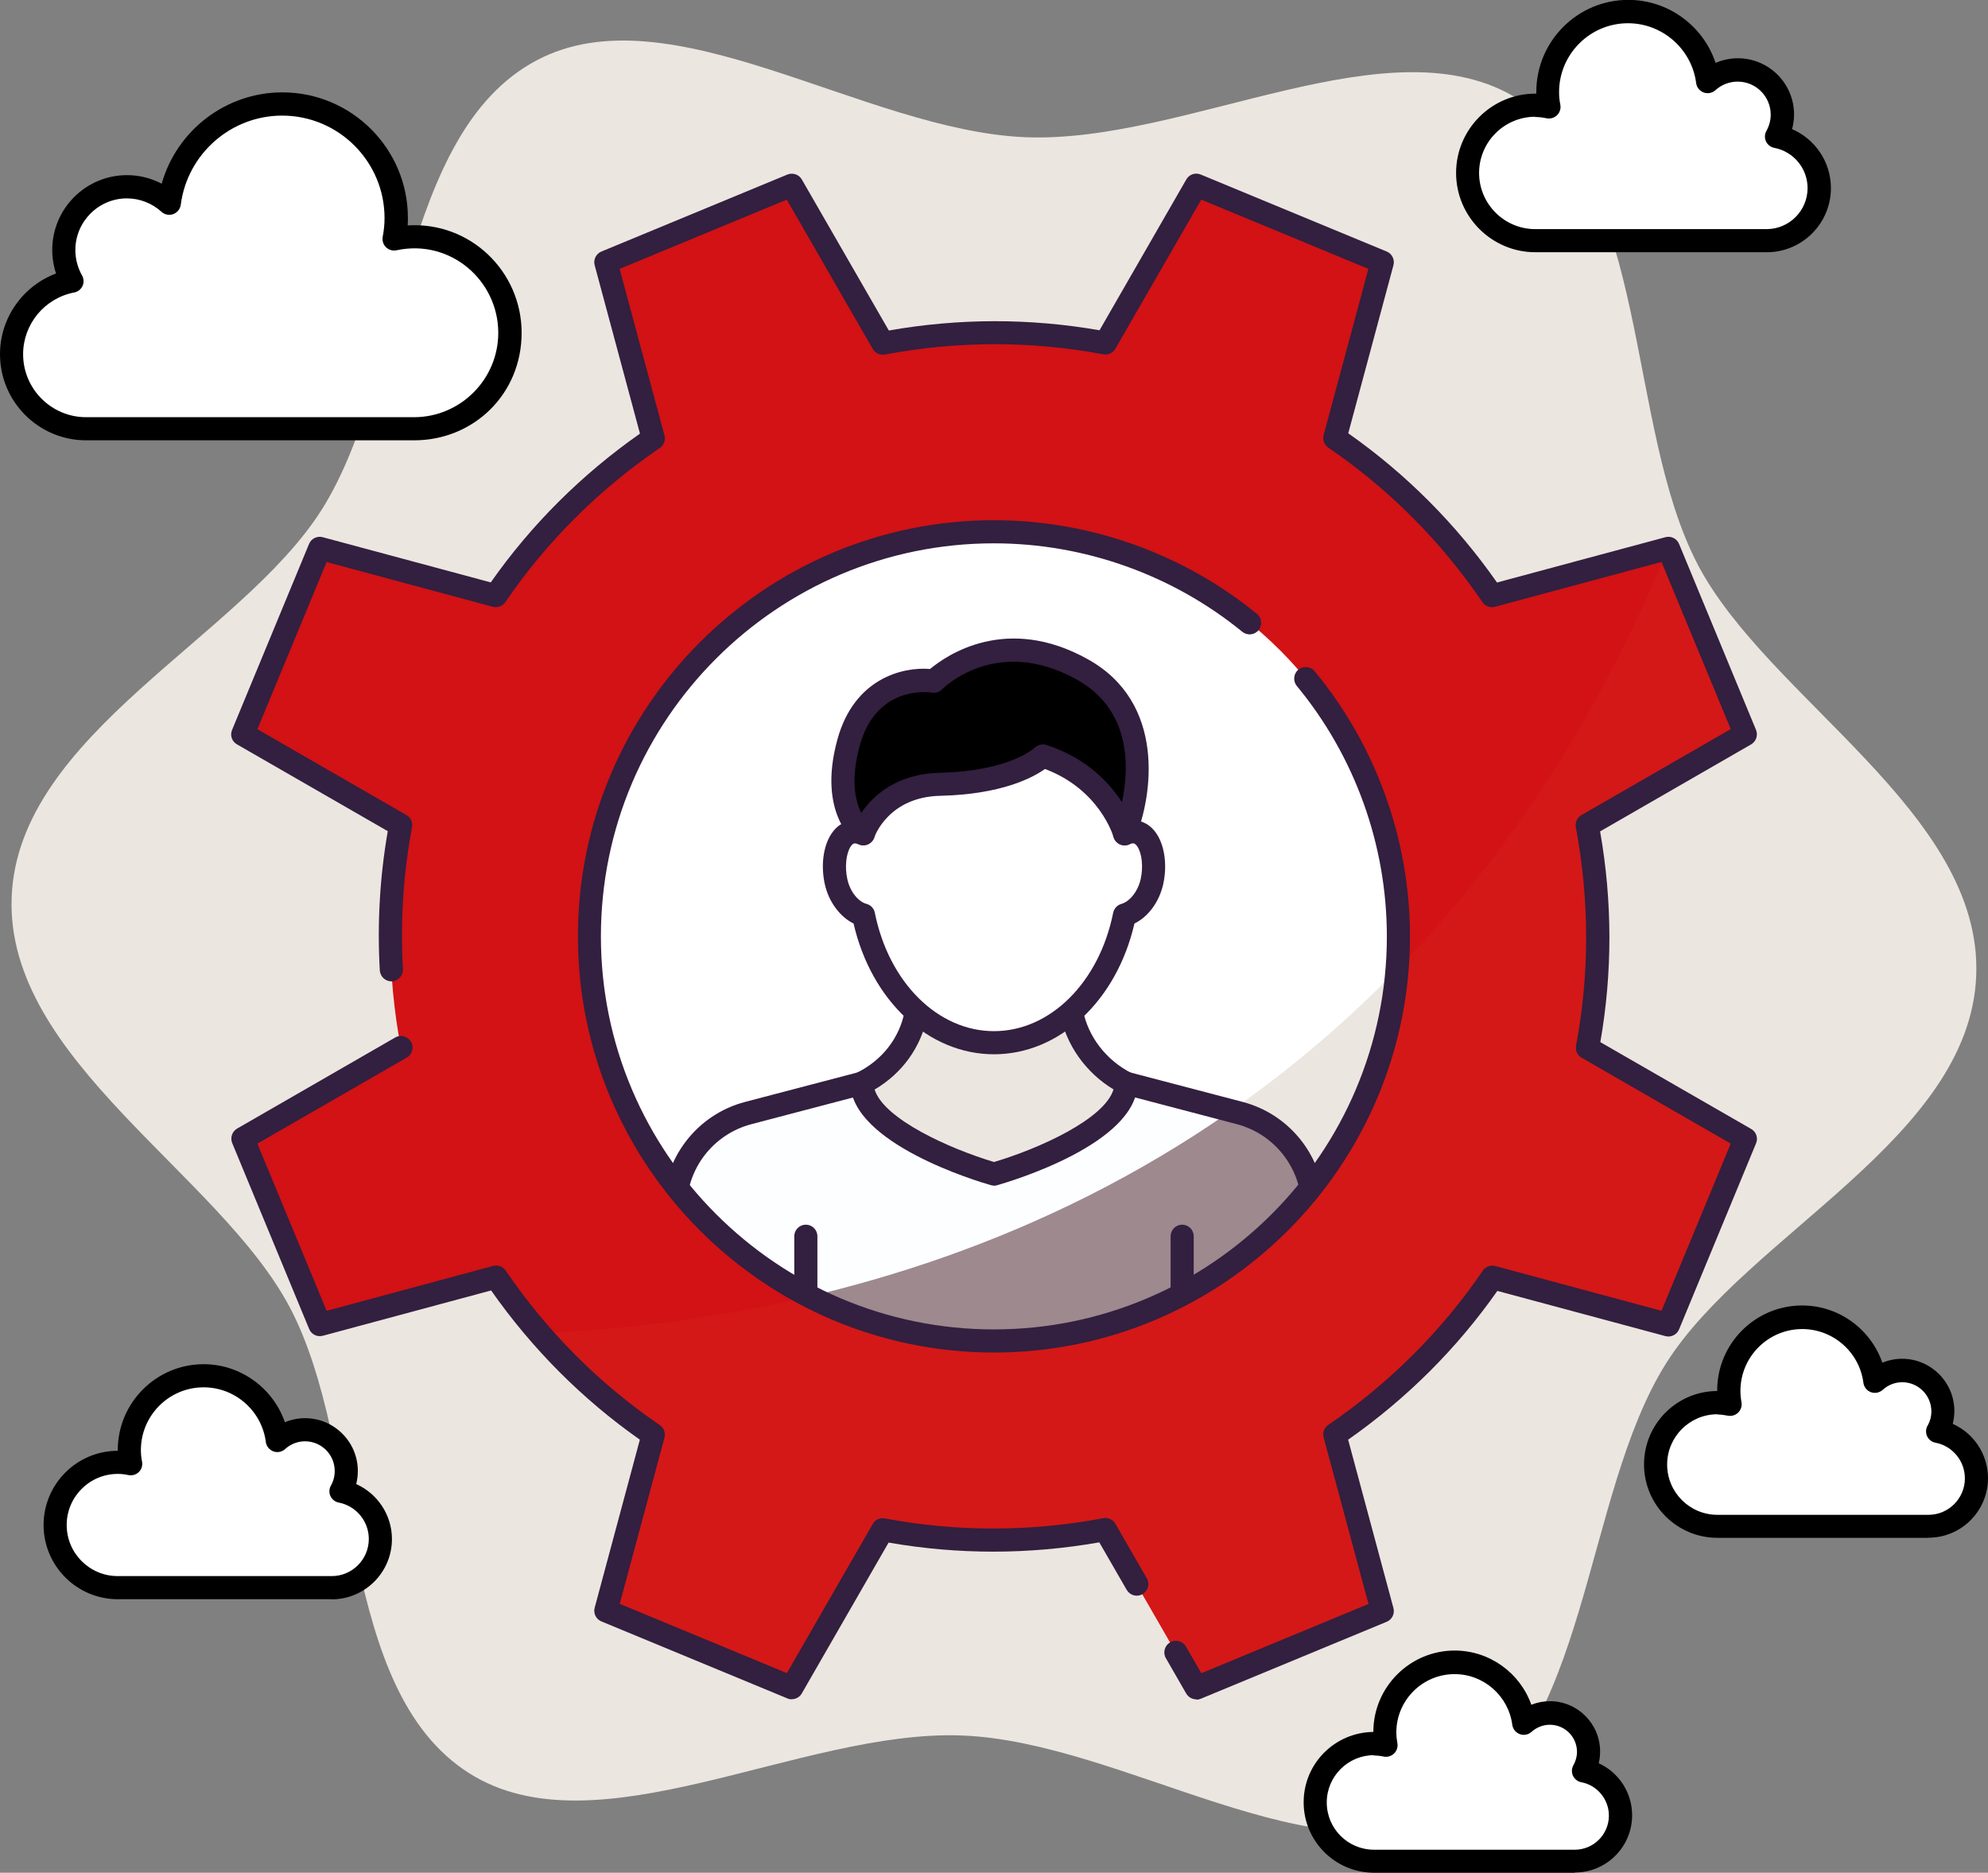 <?xml version="1.0" encoding="UTF-8"?>
<svg id="Ebene_2" data-name="Ebene 2" xmlns="http://www.w3.org/2000/svg" xmlns:xlink="http://www.w3.org/1999/xlink" viewBox="0 0 172 162">
  <rect x="0" y="0" width="172" height="162" fill="#808080" stroke="none"/>
  <defs>
    <clipPath id="clippath">
      <circle cx="86" cy="81" r="35" style="fill: none; stroke-width: 0px;"/>
    </clipPath>
  </defs>
  <g id="Layer_1" data-name="Layer 1">
    <g>
      <path d="M146.88,48.82c-6.28-12.01-4.05-32.94-15.44-40.19-11.04-7.04-28.7,3.8-42.7,3.24-14-.56-30.75-12.77-42.31-6.65-11.93,6.32-11.36,27.36-18.57,38.83C20.87,55.16,1.57,63.5,1.01,77.59c-.56,14.09,18.02,23.95,24.11,35.59,6.28,12.01,4.05,32.94,15.44,40.19,11.04,7.04,28.7-3.8,42.7-3.24,14,.56,30.75,12.77,42.31,6.65,11.93-6.32,11.36-27.36,18.57-38.83,6.99-11.11,26.29-19.46,26.84-33.55.56-14.09-18.02-23.95-24.11-35.59Z" style="fill: #ece6e0; stroke-width: 0px;"/>
      <path d="M137,153.17c.28-.49.44-1.05.44-1.65,0-1.85-1.5-3.35-3.35-3.35-.87,0-1.65.33-2.25.87-.38-2.96-2.91-5.26-5.98-5.26-3.33,0-6.04,2.7-6.04,6.04,0,.38.04.75.11,1.11-.34-.07-.69-.11-1.04-.11-2.81,0-5.09,2.28-5.09,5.09s2.28,5.09,5.09,5.09h17.37c2.18,0,3.95-1.77,3.95-3.95,0-1.93-1.38-3.52-3.2-3.88Z" style="fill: #fff; stroke-width: 0px;"/>
      <path d="M136.25,162h-17.37c-3.36,0-6.09-2.73-6.09-6.09s2.7-6.05,6.03-6.09c0-3.88,3.16-7.04,7.04-7.04,3.02,0,5.66,1.94,6.63,4.69.5-.2,1.05-.31,1.6-.31,2.4,0,4.35,1.95,4.35,4.35,0,.35-.04.69-.12,1.02,1.73.79,2.89,2.53,2.89,4.5,0,2.73-2.22,4.95-4.95,4.95ZM118.88,151.83c-2.25,0-4.09,1.83-4.09,4.09s1.83,4.09,4.09,4.09h17.37c1.63,0,2.95-1.33,2.95-2.95,0-1.41-1.01-2.63-2.39-2.89-.32-.06-.58-.27-.72-.56-.13-.29-.12-.63.04-.91.2-.36.31-.75.31-1.15,0-1.3-1.05-2.35-2.35-2.35-.58,0-1.14.22-1.58.61-.27.25-.67.33-1.02.2-.35-.13-.6-.44-.65-.81-.33-2.5-2.47-4.38-4.99-4.38-2.78,0-5.04,2.26-5.04,5.04,0,.3.03.6.09.93.06.33-.05.67-.29.9-.24.23-.58.33-.91.26-.28-.06-.57-.09-.84-.09Z" style="fill: #000001; stroke-width: 0px;"/>
      <path d="M29.51,129c.29-.52.46-1.12.46-1.76,0-1.97-1.6-3.57-3.57-3.57-.92,0-1.76.35-2.4.93-.41-3.16-3.1-5.6-6.37-5.6-3.55,0-6.43,2.88-6.43,6.43,0,.4.04.8.11,1.18-.36-.08-.73-.12-1.11-.12-2.99,0-5.42,2.43-5.42,5.42s2.43,5.42,5.42,5.42h18.51c2.33,0,4.21-1.89,4.21-4.21,0-2.05-1.47-3.76-3.41-4.13Z" style="fill: #fff; stroke-width: 0px;"/>
      <path d="M28.71,138.34H10.19c-3.54,0-6.42-2.88-6.42-6.42s2.88-6.42,6.42-6.42h0v-.06c0-4.1,3.33-7.43,7.43-7.43,3.21,0,6.01,2.08,7.03,5.02.55-.23,1.14-.35,1.74-.35,2.52,0,4.57,2.05,4.57,4.57,0,.38-.05.76-.14,1.13,1.84.82,3.09,2.67,3.09,4.76,0,2.87-2.34,5.21-5.21,5.21ZM10.19,127.5c-2.44,0-4.42,1.98-4.42,4.42s1.98,4.42,4.42,4.42h18.51c1.77,0,3.21-1.44,3.21-3.21,0-1.53-1.09-2.86-2.6-3.15-.32-.06-.58-.27-.72-.56-.13-.29-.12-.63.04-.91.22-.38.33-.82.33-1.26,0-1.42-1.15-2.57-2.57-2.57-.64,0-1.25.24-1.72.67-.27.25-.67.33-1.02.2-.35-.13-.6-.44-.65-.81-.35-2.7-2.66-4.73-5.38-4.73-3,0-5.43,2.44-5.43,5.43,0,.32.03.66.1,1,.06.33-.04.67-.28.9-.24.23-.58.33-.91.26-.31-.07-.61-.1-.91-.1Z" style="fill: #000001; stroke-width: 0px;"/>
      <path d="M167.63,123.8c.29-.51.46-1.1.46-1.73,0-1.94-1.58-3.52-3.52-3.52-.91,0-1.74.35-2.36.92-.4-3.12-3.06-5.52-6.29-5.52-3.5,0-6.35,2.84-6.35,6.35,0,.4.04.79.11,1.17-.35-.08-.72-.12-1.1-.12-2.95,0-5.35,2.39-5.35,5.35s2.39,5.35,5.35,5.35h18.26c2.29,0,4.15-1.86,4.15-4.15,0-2.02-1.45-3.71-3.37-4.07Z" style="fill: #fff; stroke-width: 0px;"/>
      <path d="M166.85,133.03h-18.26c-3.5,0-6.35-2.85-6.35-6.35s2.84-6.34,6.33-6.35v-.05c0-4.05,3.29-7.35,7.35-7.35,3.17,0,5.93,2.04,6.94,4.95.54-.22,1.12-.34,1.71-.34,2.49,0,4.52,2.03,4.52,4.52,0,.37-.05.75-.14,1.11,1.82.81,3.05,2.64,3.05,4.7,0,2.84-2.31,5.15-5.15,5.15ZM148.59,122.34c-2.4,0-4.35,1.95-4.35,4.35s1.95,4.35,4.35,4.35h18.26c1.74,0,3.15-1.42,3.15-3.15,0-1.51-1.07-2.81-2.55-3.09-.32-.06-.58-.27-.72-.56-.13-.29-.12-.63.04-.91.22-.38.33-.8.33-1.24,0-1.39-1.13-2.52-2.52-2.52-.62,0-1.22.23-1.69.66-.28.25-.67.33-1.02.2-.35-.13-.6-.44-.65-.81-.34-2.65-2.62-4.65-5.29-4.65-2.95,0-5.35,2.4-5.35,5.35,0,.32.03.64.09.98.06.33-.05.67-.29.9-.24.23-.58.33-.91.26-.3-.06-.6-.1-.89-.1Z" style="fill: #000001; stroke-width: 0px;"/>
      <path d="M153.71,11.81c.32-.56.5-1.21.5-1.9,0-2.13-1.73-3.86-3.86-3.86-1,0-1.9.38-2.59,1-.44-3.41-3.35-6.05-6.89-6.05-3.84,0-6.96,3.11-6.96,6.96,0,.44.04.86.12,1.28-.39-.08-.79-.13-1.2-.13-3.24,0-5.86,2.62-5.86,5.86s2.62,5.86,5.86,5.86h20.01c2.51,0,4.55-2.04,4.55-4.55,0-2.22-1.59-4.06-3.69-4.46Z" style="fill: #fff; stroke-width: 0px;"/>
      <path d="M152.85,21.82h-20.01c-3.78,0-6.86-3.08-6.86-6.86s3.08-6.86,6.86-6.86c.03,0,.06,0,.08,0,0-.05,0-.1,0-.15,0-4.39,3.57-7.96,7.96-7.96,3.47,0,6.49,2.26,7.55,5.45.61-.26,1.26-.4,1.93-.4,2.68,0,4.86,2.18,4.86,4.86,0,.43-.06.85-.17,1.27,2,.86,3.36,2.85,3.36,5.1,0,3.06-2.49,5.55-5.55,5.55ZM132.83,10.1c-2.68,0-4.86,2.18-4.86,4.86s2.18,4.86,4.86,4.86h20.01c1.96,0,3.55-1.59,3.55-3.55,0-1.7-1.21-3.16-2.88-3.48-.32-.06-.58-.27-.72-.56-.13-.29-.12-.63.04-.91.24-.43.37-.91.37-1.4,0-1.58-1.28-2.86-2.86-2.86-.71,0-1.39.26-1.92.74-.28.25-.67.33-1.02.2-.35-.13-.6-.44-.65-.81-.38-2.95-2.92-5.18-5.9-5.18-3.28,0-5.96,2.67-5.96,5.96,0,.36.03.71.11,1.1.06.33-.05.67-.29.9-.24.23-.58.33-.91.26-.34-.07-.67-.11-1-.11Z" style="fill: #000001; stroke-width: 0px;"/>
      <path d="M6.23,24.31c-.45-.79-.71-1.71-.71-2.69,0-3.02,2.45-5.47,5.47-5.47,1.41,0,2.7.54,3.67,1.42.63-4.84,4.75-8.58,9.76-8.58,5.44,0,9.86,4.41,9.86,9.86,0,.62-.06,1.22-.17,1.81.55-.12,1.12-.18,1.71-.18,4.59,0,8.3,3.72,8.3,8.3s-3.72,8.3-8.3,8.3H7.45c-3.56,0-6.45-2.89-6.45-6.45,0-3.14,2.25-5.75,5.23-6.33Z" style="fill: #fff; stroke-width: 0px;"/>
      <path d="M35.81,38.09H7.45c-4.11,0-7.45-3.34-7.45-7.45,0-3.14,1.98-5.91,4.85-6.98-.22-.66-.33-1.35-.33-2.04,0-3.57,2.9-6.47,6.47-6.47,1.05,0,2.08.26,3,.74,1.3-4.6,5.54-7.9,10.44-7.9,5.99,0,10.86,4.87,10.86,10.86,0,.21,0,.43-.02.65,5.41-.34,9.86,3.97,9.86,9.29s-4.17,9.3-9.3,9.3ZM10.99,17.16c-2.46,0-4.47,2-4.47,4.47,0,.77.2,1.53.58,2.2.16.28.17.62.04.91-.14.29-.4.5-.72.56-2.56.49-4.42,2.74-4.42,5.34,0,3.01,2.45,5.45,5.45,5.45h28.36c4.03,0,7.3-3.28,7.3-7.3,0-4.52-4.13-8.14-8.8-7.14-.33.07-.67-.03-.91-.26-.24-.23-.35-.57-.29-.9.11-.57.16-1.1.16-1.63,0-4.88-3.97-8.86-8.86-8.86-4.43,0-8.2,3.31-8.77,7.71-.05.37-.3.68-.65.81-.35.13-.74.05-1.02-.2-.83-.75-1.89-1.16-3-1.16Z" style="fill: #000001; stroke-width: 0px;"/>
      <path d="M137.32,71.38l13.68-7.88-6.66-16.09-15.25,4.1c-3.59-5.26-8.16-9.92-13.6-13.63l4.1-15.22-16.09-6.66-7.86,13.66c-6.47-1.22-12.99-1.16-19.26.02l-7.88-13.68-16.09,6.66,4.1,15.25c-5.26,3.59-9.92,8.16-13.63,13.6l-15.22-4.1-6.66,16.09,13.66,7.86c-1.22,6.47-1.16,12.99.02,19.26l-13.68,7.88,6.66,16.09,15.25-4.1c3.6,5.26,8.16,9.92,13.6,13.63l-4.1,15.22,16.09,6.66,7.86-13.66c6.47,1.22,12.99,1.16,19.26-.02l7.88,13.68,16.09-6.66-4.1-15.25c5.26-3.59,9.92-8.16,13.63-13.6l15.22,4.1,6.66-16.09-13.66-7.86c1.22-6.47,1.16-12.99-.02-19.26Z" style="fill: #d21215; stroke-width: 0px;"/>
      <path d="M137.32,71.38l13.68-7.88-6.66-16.09c-23.4,56.46-71.07,66.81-97.67,67.92,2.86,3.29,6.14,6.26,9.84,8.78l-4.1,15.22,16.09,6.66,7.86-13.66c6.47,1.22,12.99,1.16,19.26-.02l7.88,13.68,16.09-6.66-4.1-15.25c5.26-3.59,9.92-8.16,13.63-13.6l15.22,4.1,6.66-16.09-13.66-7.86c1.22-6.47,1.16-12.99-.02-19.26Z" style="fill: #d41817; stroke-width: 0px;"/>
      <path d="M103.5,147c-.35,0-.68-.18-.87-.5l-1.76-3.06c-.28-.48-.11-1.09.37-1.37.48-.28,1.09-.11,1.37.37l1.33,2.3,14.46-5.99-3.88-14.4c-.11-.41.05-.85.4-1.09,5.3-3.62,9.8-8.11,13.37-13.34.24-.35.67-.51,1.09-.4l14.37,3.87,5.99-14.46-12.9-7.43c-.37-.21-.56-.63-.48-1.05,1.17-6.22,1.16-12.57-.02-18.89-.08-.42.12-.84.48-1.05l12.92-7.44-5.99-14.46-14.4,3.88c-.41.11-.85-.05-1.09-.4-3.62-5.31-8.11-9.8-13.34-13.37-.35-.24-.51-.68-.4-1.09l3.87-14.37-14.46-5.99-7.43,12.9c-.21.37-.63.56-1.05.48-6.22-1.17-12.57-1.17-18.89.02-.42.08-.84-.12-1.05-.48l-7.44-12.92-14.46,5.99,3.88,14.4c.11.41-.05.85-.4,1.09-5.3,3.62-9.8,8.11-13.37,13.34-.24.35-.68.51-1.09.4l-14.37-3.87-5.99,14.46,12.9,7.43c.37.21.56.63.48,1.05-.76,4.02-1.02,8.15-.79,12.27.03.55-.39,1.02-.94,1.06-.55.03-1.02-.39-1.06-.94-.23-4.04,0-8.09.69-12.05l-13.05-7.51c-.44-.25-.62-.79-.42-1.25l6.66-16.09c.19-.46.7-.71,1.18-.58l14.54,3.91c3.51-5,7.85-9.32,12.91-12.87l-3.92-14.57c-.13-.48.12-.99.58-1.18l16.09-6.66c.47-.19,1-.01,1.25.42l7.53,13.07c6.09-1.07,12.22-1.07,18.23-.02l7.51-13.05c.25-.44.79-.62,1.25-.42l16.09,6.66c.46.19.71.7.58,1.18l-3.91,14.54c4.99,3.51,9.32,7.84,12.87,12.91l14.57-3.92c.49-.13.99.12,1.18.58l6.66,16.09c.19.46.01,1-.42,1.25l-13.07,7.53c1.07,6.09,1.07,12.22.02,18.23l13.05,7.51c.44.25.62.79.42,1.25l-6.66,16.09c-.19.46-.7.71-1.18.58l-14.54-3.91c-3.51,5-7.85,9.32-12.91,12.87l3.92,14.57c.13.48-.12.99-.58,1.18l-16.09,6.66c-.12.05-.25.08-.38.08Z" style="fill: #331f3f; stroke-width: 0px;"/>
      <path d="M68.5,147c-.13,0-.26-.02-.38-.08l-16.09-6.66c-.46-.19-.71-.7-.58-1.18l3.91-14.54c-4.99-3.51-9.32-7.85-12.87-12.91l-14.56,3.92c-.49.13-.99-.12-1.18-.58l-6.66-16.09c-.19-.46-.01-1,.42-1.25l13.68-7.88c.48-.28,1.09-.11,1.37.37.28.48.11,1.09-.37,1.37l-12.92,7.44,5.99,14.46,14.4-3.88c.41-.11.85.05,1.09.4,3.62,5.31,8.11,9.8,13.34,13.37.35.24.51.68.4,1.09l-3.87,14.37,14.46,5.99,7.43-12.9c.21-.37.63-.56,1.05-.48,6.22,1.17,12.57,1.17,18.89-.02.42-.08.84.12,1.05.48l2.72,4.72c.28.48.11,1.09-.37,1.37-.48.28-1.09.11-1.37-.37l-2.37-4.11c-6.09,1.07-12.22,1.07-18.23.02l-7.51,13.05c-.18.32-.52.5-.87.5Z" style="fill: #331f3f; stroke-width: 0px;"/>
      <circle cx="86" cy="81" r="35" style="fill: #fff; stroke-width: 0px;"/>
      <path d="M70.04,112.15c4.79,2.46,10.21,3.85,15.96,3.85,18.36,0,33.41-14.14,34.87-32.13-15.86,16.32-34.45,24.4-50.83,28.27Z" style="fill: #ece6e0; stroke-width: 0px;"/>
      <g style="clip-path: url(#clippath);">
        <path d="M107.27,96.28l-9.84-2.58h-22.86l-9.84,2.58c-3.73.98-6.34,4.36-6.34,8.21v54.25h55.21v-54.25c0-3.86-2.6-7.23-6.34-8.21Z" style="fill: #fdfeff; stroke-width: 0px;"/>
        <path d="M58.4,158.75h55.21v-54.25c0-3.86-2.6-7.23-6.34-8.21l-.76-.2c-16.29,11.37-33.76,16.27-48.11,18.21v44.45Z" style="fill: #9d898e; stroke-width: 0px;"/>
        <path d="M113.6,159.75h-55.21c-.55,0-1-.45-1-1v-54.25c0-4.31,2.91-8.09,7.08-9.18l9.84-2.58c.08-.02.17-.03.25-.03h22.86c.09,0,.17.01.25.03l9.84,2.58h0c4.17,1.09,7.08,4.87,7.08,9.18v54.25c0,.55-.45,1-1,1ZM59.4,157.75h53.21v-53.25c0-3.4-2.3-6.38-5.59-7.25l-9.71-2.55h-22.6l-9.71,2.55c-3.29.87-5.59,3.84-5.59,7.25v53.25Z" style="fill: #331f3f; stroke-width: 0px;"/>
        <path d="M86,101.56s11.36-3.24,11.43-7.86c-2.41-1.23-4.21-3.48-4.72-6.19-.07-.4-.13-2.91-.18-3.29h-13.08c-.05.45-.12,3.02-.21,3.49-.52,2.65-2.3,4.82-4.67,5.98.1,4.6,11.43,7.86,11.43,7.86Z" style="fill: #ece6e0; stroke-width: 0px;"/>
        <path d="M86,102.56c-.09,0-.19-.01-.28-.04-1.23-.35-12.04-3.61-12.15-8.8,0-.39.21-.75.56-.92,2.18-1.07,3.69-3,4.13-5.28.04-.23.09-1.37.12-2.05.03-.62.05-1.17.08-1.36.06-.5.49-.88.99-.88h13.08s0,0,0,0c.51,0,.94.38.99.89.02.17.04.72.07,1.34.03.63.07,1.68.1,1.89.43,2.3,2,4.35,4.19,5.47.34.17.55.52.54.91-.08,5.21-10.92,8.45-12.16,8.8-.09.03-.18.04-.27.04ZM75.67,94.25c.81,2.57,6.5,5.12,10.33,6.27,3.85-1.14,9.56-3.7,10.34-6.28-2.41-1.46-4.11-3.86-4.62-6.54-.05-.28-.08-.9-.13-2.17,0-.1,0-.2-.01-.3h-11.19c0,.11,0,.22-.01.34-.05,1.24-.09,2.02-.16,2.34-.52,2.66-2.16,4.94-4.55,6.34Z" style="fill: #331f3f; stroke-width: 0px;"/>
        <path d="M98.3,71.99c-1.24-.26-2.89,1.37-3.31,3.28-.42,1.91.24,3.67,1.49,3.94,1.24.26,2.76-1.03,3.18-2.94.42-1.91-.11-4.02-1.36-4.28Z" style="fill: #fff; stroke-width: 0px;"/>
        <path d="M73.7,71.99c1.24-.26,2.89,1.37,3.31,3.28.42,1.91-.24,3.67-1.49,3.94-1.24.26-2.76-1.03-3.18-2.94-.42-1.91.11-4.02,1.36-4.28Z" style="fill: #fff; stroke-width: 0px;"/>
        <path d="M86,61c-6.43,0-11.65,6.54-11.65,14.6s5.22,14.6,11.65,14.6,11.65-6.54,11.65-14.6-5.22-14.6-11.65-14.6Z" style="fill: #fff; stroke-width: 0px;"/>
        <path d="M86,91.2c-5.67,0-10.61-4.62-12.15-11.31-1.18-.58-2.15-1.88-2.49-3.41-.35-1.6-.14-3.25.55-4.32.4-.62.94-1.02,1.58-1.15.14-.03.29-.05.44-.05,1.63-6.5,6.48-10.96,12.07-10.96s10.44,4.46,12.07,10.96c.15,0,.3.02.44.05h0c.63.13,1.18.53,1.58,1.15.69,1.07.9,2.73.55,4.32-.34,1.54-1.3,2.83-2.49,3.41-1.54,6.68-6.48,11.31-12.15,11.31ZM73.96,72.96s-.04,0-.06,0c-.13.03-.25.19-.31.28-.39.61-.51,1.77-.28,2.81.26,1.19,1.03,1.98,1.66,2.14.37.1.65.4.72.77,1.21,6.03,5.45,10.24,10.31,10.24s9.1-4.21,10.31-10.24c.08-.37.35-.67.72-.77.62-.17,1.39-.96,1.66-2.14.23-1.04.12-2.2-.28-2.81-.06-.09-.18-.25-.31-.28-.09-.02-.23,0-.39.08-.28.12-.6.11-.87-.03-.27-.14-.46-.4-.52-.7-1.18-6.08-5.43-10.33-10.32-10.33s-9.14,4.25-10.32,10.33c-.06.3-.25.55-.52.7-.27.14-.59.15-.87.03-.12-.06-.24-.08-.33-.08Z" style="fill: #331f3f; stroke-width: 0px;"/>
        <path d="M74.7,72.13s-2.89-2.06-1.27-7.92c1.73-6.25,7.37-5.28,7.37-5.28,0,0,5.13-5.32,12.86-1.01,7.73,4.31,3.65,14.21,3.65,14.21,0,0-1.38-4.88-7.08-6.73,0,0-2.21,2.3-8.89,2.45-5.26.12-6.63,4.28-6.63,4.28Z" style="fill: #000001; stroke-width: 0px;"/>
        <path d="M97.3,73.13s-.04,0-.06,0c-.42-.02-.79-.32-.9-.73-.05-.17-1.25-4.12-5.93-5.88-1.05.75-3.76,2.2-9.06,2.32-4.45.1-5.66,3.46-5.71,3.6-.1.3-.34.53-.64.63-.3.1-.63.05-.89-.13-.14-.1-3.44-2.54-1.65-9,1.45-5.25,5.63-6.27,8.01-6.07,1.43-1.19,6.61-4.78,13.67-.83,6.73,3.75,5.61,11.76,4.08,15.47-.16.38-.52.62-.92.62ZM79.96,59.87c-1.37,0-4.43.48-5.57,4.61-.83,3-.38,4.84.13,5.84.97-1.43,2.99-3.38,6.78-3.47,6.08-.14,8.18-2.14,8.21-2.16.27-.26.66-.36,1.02-.25,3.45,1.12,5.44,3.25,6.54,4.95.63-2.96.83-7.96-3.9-10.6-6.98-3.89-11.6.78-11.65.83-.23.24-.56.35-.89.29-.04,0-.29-.04-.67-.04Z" style="fill: #331f3f; stroke-width: 0px;"/>
        <path d="M102.28,159.75c-.55,0-1-.45-1-1v-51.81c0-.55.45-1,1-1s1,.45,1,1v51.81c0,.55-.45,1-1,1Z" style="fill: #331f3f; stroke-width: 0px;"/>
        <path d="M69.72,159.75c-.55,0-1-.45-1-1v-51.81c0-.55.45-1,1-1s1,.45,1,1v51.81c0,.55-.45,1-1,1Z" style="fill: #331f3f; stroke-width: 0px;"/>
      </g>
      <path d="M86,117c-19.85,0-36-16.15-36-36s16.15-36,36-36c8.27,0,16.35,2.88,22.75,8.1.43.35.49.98.14,1.41-.35.43-.98.49-1.41.14-6.04-4.93-13.67-7.65-21.49-7.65-18.75,0-34,15.25-34,34s15.25,34,34,34,34-15.25,34-34c0-7.9-2.77-15.59-7.79-21.66-.35-.43-.29-1.06.13-1.41.43-.35,1.06-.29,1.41.13,5.32,6.43,8.25,14.58,8.25,22.94,0,19.85-16.15,36-36,36Z" style="fill: #331f3f; stroke-width: 0px;"/>
    </g>
  </g>
</svg>